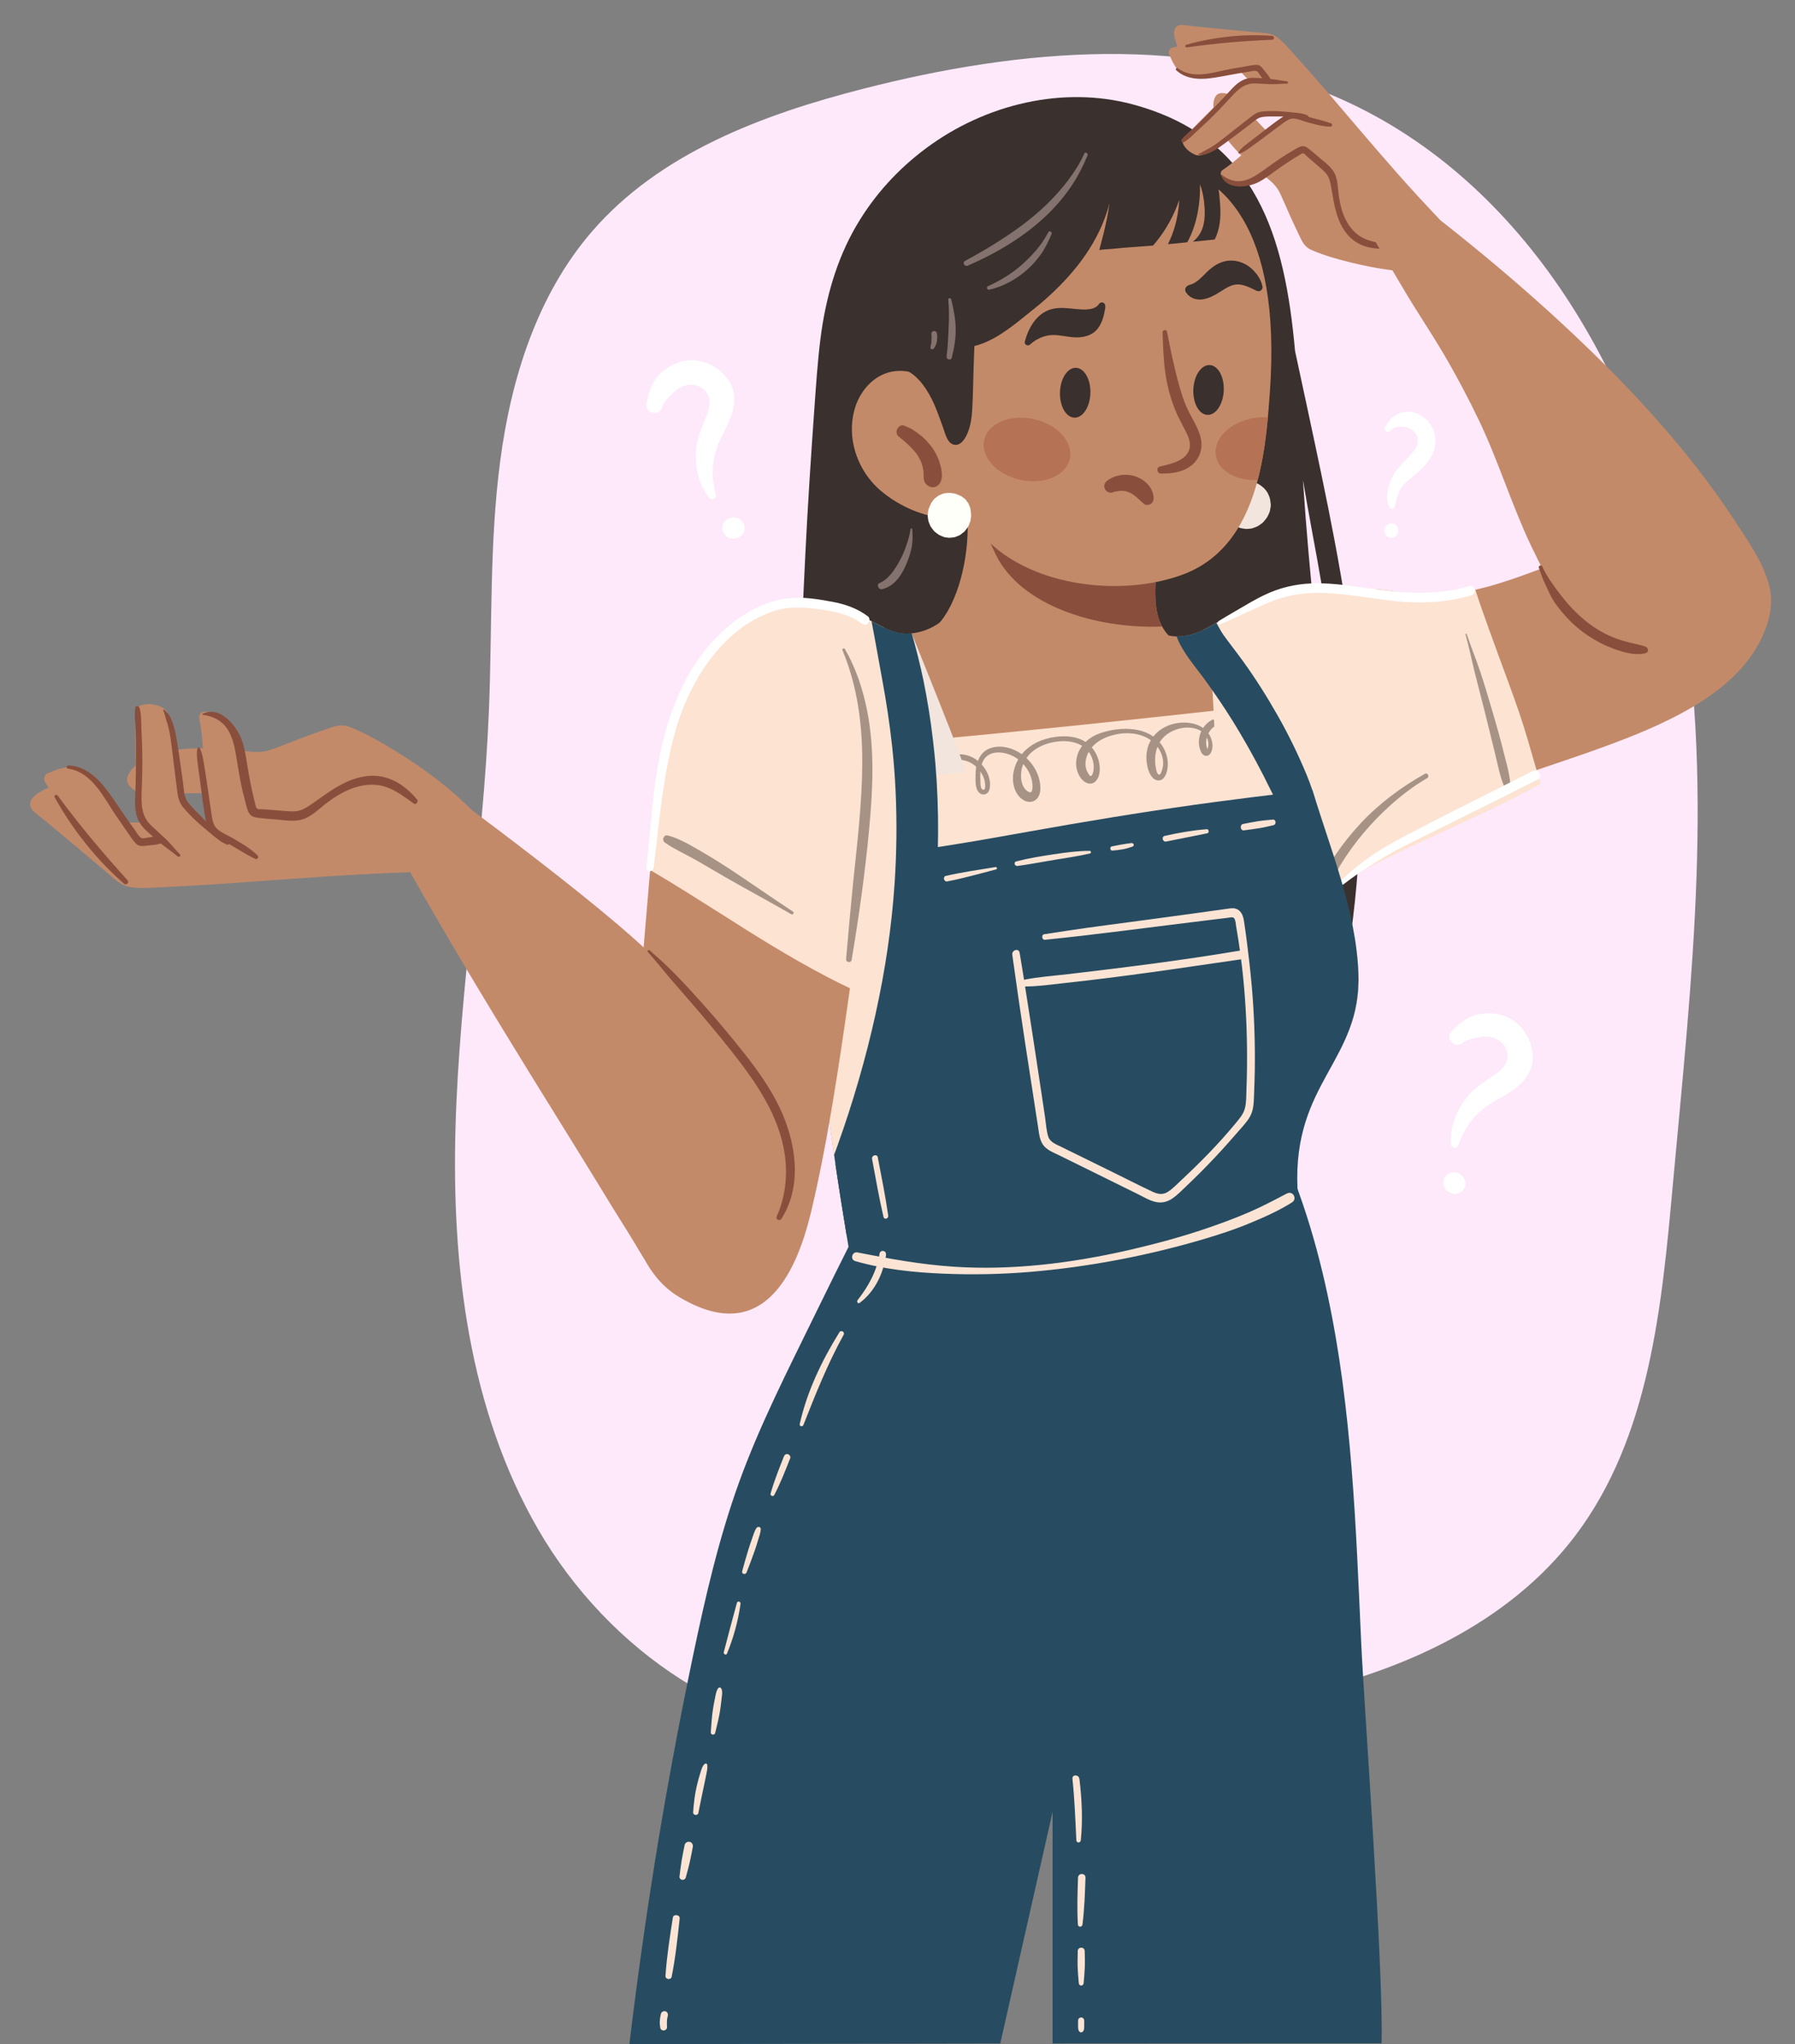 <?xml version="1.0" encoding="UTF-8"?>
<svg id="OBJECTS" xmlns="http://www.w3.org/2000/svg" viewBox="0 0 373.28 424.84">
  <rect x="0" y="0" width="373.28" height="424.84" fill="#808080" stroke="none"/>
  <defs>
    <style>
      .cls-1 {
        fill: #f2e5dd;
      }

      .cls-2 {
        fill: #fffffa;
      }

      .cls-3 {
        fill: #fff;
      }

      .cls-4 {
        fill: #fde9f9;
      }

      .cls-5 {
        fill: #fce3d2;
      }

      .cls-6 {
        fill: #b57255;
      }

      .cls-7 {
        fill: #c38a69;
      }

      .cls-8 {
        fill: #fce4d4;
      }

      .cls-9 {
        fill: #a69386;
      }

      .cls-10 {
        fill: #894f3c;
      }

      .cls-11 {
        fill: #3a302d;
      }

      .cls-12 {
        fill: #84726e;
      }

      .cls-13 {
        fill: #274c61;
      }
    </style>
  </defs>
  <path class="cls-4" d="M182.42,360.53c-28.85,1.44-56.01-17.64-70.48-42.64-14.48-25-18.05-54.92-17.21-83.8,.84-28.88,5.76-57.51,6.94-86.37,.71-17.31,.08-34.73,2.35-51.91,2.26-17.18,7.69-34.47,19-47.6,14.11-16.39,35.53-24.4,56.48-29.76,32.74-8.38,68.57-11.61,99.43,2.16,38.44,17.15,61.92,57.98,69.88,99.31,7.96,41.33,2.94,83.89-.89,125.81-2.34,25.65-4.79,52.9-20.34,73.43-13.75,18.15-35.9,28.19-58.16,33-22.26,4.81-45.21,5.1-67.82,7.78"/>
  <path class="cls-11" d="M281.71,139.52c-2-18.14-5.87-36.12-9.68-53.94-.9-4.22-1.81-8.43-2.72-12.65-2.12-23.65-7.95-44.31-33.77-51.24-14.36-3.86-30.51-.14-42.97,9.13-5.75,4.28-10.73,9.64-14.54,16.18-4.1,7.04-6.36,15.09-7.41,23.41-.6,4.77-.91,9.58-1.26,14.38-.36,4.98-.69,9.96-1.01,14.94-.64,10.03-1.12,20.07-1.55,30.11-.42,9.99-.67,19.98-.79,29.97-.11,9.6-.29,19.22-1.43,28.74-.35,2.92-.8,5.82-1.35,8.7,9.86-.25,19.72-.35,29.58-.42,20.18-.14,40.35-.23,60.53-.29,8.68-.03,17.36-.05,26.04-.08,0-.13-.02-.27-.02-.4,0-.1-.01-.2-.02-.3,.77-.19,1.48-.74,1.59-1.54,2.45-18.14,2.79-36.51,.78-54.71Zm-10.73-39.46c0-.09-.01-.18-.02-.27,.56,3.22,1.12,6.44,1.71,9.65,1.64,8.83,3.26,17.68,4.35,26.6,1.09,8.94,1.63,17.94,1.66,26.94,.02,5.11-.14,10.22-.47,15.33-.5-6.4-1.07-12.79-1.7-19.17-1.92-19.68-4.23-39.32-5.54-59.07Z"/>
  <g>
    <path class="cls-7" d="M245.69,134.13c-1.3,10.55-10.86,19.38-22.12,19.38-9.63,0-20.48-6.45-28.46-23.77,4.09-4.48,6.33-13.52,6.12-21.35-.01-1.44,.02-.71-.07-3.82-.79-1.07-1.43-2.22-.2-4.53,.04-.4-.24-1.29,.49-2.25,.69-.95,2.7-1.34,3.91-.07,.07,.08,.13,.15,.2,.25,.15,.19,.29,.44,.4,.9,8.4,1.88,20.28,4.12,30.63,8.41,.19,.09,0,0,.47,.28h.01c.4,.31,.9,.56,1.58,1.3h.01c4.25,4.82-.56,14.79,3.02,21.36,.82,1.51,2.08,2.85,3.99,3.9t-.02,.02s.02-.01,.03-.01Z"/>
    <path class="cls-10" d="M241.7,130.21c-13.87,.55-29.61-4.4-34.7-15.11-.55-1.18-1.09-2.35-1.59-3.51,.12-2.34,.1-4.7,.02-7.02-1.15-1.2-1.1-3.17-.19-4.55,0-.19-.02-.4-.02-.59-.03-.6,.11-1.08,.35-1.47,.15,.19,.29,.44,.4,.9,8.4,1.88,20.28,4.12,30.63,8.41,.19,.09,0,0,.47,.28h.01c.4,.31,.9,.56,1.58,1.3h.01c4.25,4.82-.56,14.79,3.02,21.36Z"/>
    <path class="cls-1" d="M264.24,104.72c-.08-.99-.15-1.24-.56-2.15-.18-.39-.49-.73-.75-1.04-.04-.04-.07-.08-.11-.11-.29-.25-.59-.5-.91-.7-.69-.42-1.54-.63-2.34-.63-.83,0-1.64,.22-2.37,.62-.36,.2-.7,.47-.99,.76-.01,.02-.03,.03-.04,.05,0,0,0,0,0,0-.59,.34-1.05,.81-1.39,1.4-.38,.59-.55,1.53-.54,2.21,0,.75,.21,1.39,.56,2.04,.04,.08,.09,.16,.15,.23,.25,.34,.54,.82,.9,1.12,.31,.26,.63,.55,.99,.76,.35,.2,.73,.34,1.12,.46,.07,.02,.15,.04,.23,.05,.17,.03,.79,.15,1.15,.13,.43-.02,.89-.05,1.3-.2,.32-.12,.85-.28,1.18-.53,.29-.21,.78-.52,1.05-.87,.23-.29,.59-.69,.78-1.08,.19-.4,.4-.82,.48-1.27,.06-.32,.17-.86,.13-1.26Z"/>
    <path class="cls-7" d="M264.08,81.43c-.07,1.07-.16,2.2-.25,3.35-.05,.64-.1,1.29-.17,1.97-.32,3.49-.79,7.23-1.61,10.91-.16,.7-.32,1.41-.51,2.1-2.25,8.56-6.65,16.46-15.85,19.75-15.18,5.45-37.91,1.2-44.66-13.32-2.81-6.04-4.98-11.9-6.56-17.56-.59-2.18-1.11-4.3-1.54-6.41-7.92-39.19,23.43-51.21,47.76-48.37,13.65,1.59,25.8,13.47,23.39,47.58Z"/>
    <path class="cls-6" d="M222.49,95.29c-.72,3.5-5.3,5.49-10.22,4.45-4.93-1.04-8.33-4.71-7.62-8.21,.72-3.5,5.3-5.49,10.22-4.45,4.93,1.04,8.33,4.71,7.62,8.21Z"/>
    <path class="cls-6" d="M263.67,86.75c-.32,3.49-.79,7.23-1.61,10.91-.16,.7-.32,1.41-.51,2.1-4.46,.24-8.24-1.92-8.71-5.15-.52-3.53,3.09-7,8.07-7.75,.96-.15,1.88-.18,2.77-.12Z"/>
    <path class="cls-11" d="M220.44,81.26c-.18,2.86,1.09,5.33,2.83,5.53,1.74,.2,3.3-1.96,3.47-4.81,.18-2.86-1.09-5.33-2.83-5.53-1.74-.2-3.3,1.96-3.47,4.81Z"/>
    <path class="cls-11" d="M248.18,80.64c-.22,2.85,1.01,5.35,2.75,5.57,1.74,.22,3.32-1.91,3.54-4.76,.22-2.85-1.01-5.35-2.75-5.57-1.74-.22-3.32,1.91-3.54,4.76Z"/>
    <path class="cls-10" d="M249.56,90.47c-.71-2.3-2.2-4.28-3.08-6.51-.89-2.26-1.5-4.61-2.07-6.96-.65-2.66-1.2-5.37-1.72-8.06-.11-.54-.95-.4-.93,.14,.1,2.86,.18,5.67,.59,8.51,.4,2.84,1.17,5.59,2.3,8.22,.54,1.26,1.22,2.44,1.84,3.66,.59,1.16,1.23,2.53,.85,3.86-.7,2.5-4.02,3.11-6.14,3.63-.83,.2-.6,1.46,.22,1.46,2.35,0,4.64-.25,6.5-1.82,1.81-1.54,2.34-3.86,1.64-6.11Z"/>
    <path class="cls-7" d="M195.75,80.63c-2.61-2.09-5.95-3.81-9.37-3.52-4.3,.37-7.34,3.83-8.51,7.45-1.68,5.19-.37,11.17,3.46,15.62,4.23,4.91,14.11,9.56,20.8,6.45,6.7-3.12,3.28-10.82,1.24-15.88-1.54-3.82-4.16-7.36-7.61-10.12Z"/>
    <path class="cls-11" d="M262.52,59.48c-.28-1.49-1.34-2.91-2.48-3.85-1.24-1.01-2.76-1.55-4.36-1.47-1.54,.08-2.87,.79-4.03,1.77-1.04,.87-1.91,2.01-3.06,2.74-.31,.2-.63,.36-.98,.46-.39,.12-.8,.24-1.02,.63-.28,.51-.06,.98,.32,1.34,.04,.07,.08,.14,.15,.2,2.03,1.86,4.59,.65,6.58-.59,1.12-.7,2.31-1.57,3.67-1.6,1.38-.03,2.78,.74,4,1.32,.67,.32,1.37-.22,1.23-.95Z"/>
    <path class="cls-11" d="M230.7,42.32c-.01,.09-.02,.18-.03,.26-.27,2.01-.69,4-1.18,5.95-.25,.98-.5,1.96-.76,2.94-.04,.16-.09,.33-.13,.5,.98-.19,2.05-.17,3.02-.28,1.41-.16,2.81-.26,4.23-.36,1.31-.09,2.62-.19,3.93-.3,.24-.27,.47-.54,.68-.81,2.03-2.49,3.69-5.49,4.78-8.7-.04,.57-.08,1.14-.15,1.7-.23,1.91-.68,3.85-1.37,5.62-.24,.63-.53,1.27-.84,1.9,.42-.04,.85-.07,1.27-.11,.92-.09,1.84-.18,2.75-.28,1.04-1.87,1.75-4.01,2.16-6.15,.36-1.89,.54-3.9,.48-5.89,.57,1.5,.86,3.13,.95,4.72,.15,2.37-.04,4.79-1.75,6.58-.22,.22-.44,.43-.68,.62,1.47-.15,2.94-.3,4.41-.44,.05,0,.1-.01,.14-.02,1.06-2.1,1.29-4.51,1.14-6.95-.21-3.2-.57-6.74-2.37-9.49-.95-1.45-2.46-2.96-4.17-3.73-.12-.2-.21-.4-.34-.59,0,0-12.8-3.5-17.99-3.39-5.25,.11-10.38,1.56-14.76,4.89-2.26,1.72-4.33,3.73-6.4,5.71-2.18,2.08-4.33,4.19-6.47,6.31-2.05,2.04-4.18,4.02-6.12,6.19-1.93,2.17-3.36,4.68-4.48,7.47-2.48,6.14-3.91,12.81-3.13,19.56,.04,.35,.28,.61,.56,.76,.07,.19,.2,.36,.43,.47,2.61,1.29,4.48,4.17,5.72,6.95,.71,1.6,1.29,3.28,1.89,4.94,.46,1.27,.87,3.29,2.32,3.56,1.46,.26,2.42-1.48,2.9-2.76,.52-1.4,.74-2.88,.83-4.39,.22-3.75,.22-7.52,.38-11.28,.03-.7,.05-1.39,.08-2.09,1.98-.49,3.89-1.44,5.66-2.59,1.55-1.01,3.04-2.15,4.49-3.33,1.5-1.22,3.03-2.39,4.48-3.67,5.48-4.83,10.48-10.78,12.92-18.22,.2-.6,.37-1.21,.52-1.82Z"/>
    <path class="cls-12" d="M217.99,48.28c-1.29,2.53-3.29,4.78-5.39,6.65-2.16,1.92-4.55,3.37-7.16,4.55-.42,.19-.12,.83,.29,.73,2.88-.65,5.65-2.19,7.86-4.15,1.1-.98,2.08-2.1,2.93-3.3,.89-1.27,1.54-2.67,2.15-4.09,.2-.45-.44-.85-.68-.39Z"/>
    <path class="cls-12" d="M225.48,31.93c-1.8,3.95-4.68,7.48-7.76,10.49-3.17,3.1-6.76,5.65-10.5,8.01-2.13,1.34-4.31,2.62-6.53,3.78-.66,.35-.09,1.29,.56,1,8.19-3.56,16.09-8.65,21.29-16.15,1.47-2.11,2.61-4.37,3.62-6.74,.2-.46-.47-.86-.69-.39Z"/>
    <path class="cls-12" d="M197.81,62.19c-.08-.34-.66-.28-.62,.08,.21,1.95,.17,3.89,.08,5.84-.09,1.97-.15,3.97-.42,5.92-.1,.7,.9,1.01,1.08,.29,.51-2.01,.85-4,.81-6.09-.04-2.03-.45-4.07-.94-6.04Z"/>
    <path class="cls-12" d="M194.82,69.23c-.05-.31-.43-.51-.71-.42-.33,.1-.47,.4-.42,.72,0,.02,.03,.23,.02,.1,0,.05,.01,.1,.01,.15,0,.12,.01,.23,.01,.35,0,.23-.02,.46-.03,.7,0,.05,0,.1-.01,.15,0,.03,0,.04,0,.04,0,.02,0,.04,0,.06-.02,.12-.04,.23-.06,.35-.05,.23-.09,.45-.14,.68-.03,.17,.03,.35,.18,.44,.14,.08,.36,.07,.47-.06,.74-.91,.87-2.12,.69-3.25Z"/>
    <path class="cls-12" d="M189.72,110.02c-.02-.26-.37-.26-.4,0-.12,1.2-.53,2.42-.92,3.55-.38,1.13-.88,2.22-1.47,3.26-.95,1.67-2.18,3.57-4.01,4.34-.74,.31-.21,1.43,.51,1.27,2.41-.55,3.85-2.57,4.83-4.72,.54-1.2,1-2.44,1.28-3.73,.29-1.33,.26-2.61,.17-3.96Z"/>
    <path class="cls-10" d="M195.46,96.31c-.36-1.2-.92-2.34-1.66-3.35-.71-.96-1.5-1.83-2.44-2.56-.52-.4-1.05-.78-1.6-1.13-.54-.33-1.12-.56-1.71-.8-1.18-.46-2.19,1.37-1.24,2.18,.81,.68,1.4,1.12,2.19,1.89,.35,.34,.7,.69,1.02,1.05,.17,.19,.33,.39,.49,.59,.01,.02,.03,.04,.05,.07,.08,.11,.15,.22,.23,.34,.27,.42,.52,.87,.72,1.33,0,.02,.05,.11,.07,.17,.03,.08,.09,.24,.09,.26,.08,.24,.15,.48,.21,.73,.06,.24,.1,.49,.15,.73,0,.01,0,.02,0,.03,.01,.14,.02,.28,.03,.42,.03,.71-.09,1.52,.35,2.13,.67,.93,1.85,1.24,2.75,.38,1.12-1.07,.69-3.13,.29-4.46Z"/>
    <path class="cls-10" d="M236.28,99.06c-1.01-.37-2.12-.47-3.19-.32-1.08,.15-2.06,.56-2.93,1.23-.53,.41-.67,1.16-.34,1.74,.33,.59,1.02,.82,1.65,.59,.1-.03,.2-.06,.29-.1,.01,0,.01,0,.02-.01,.01,0,.02,0,.04,0,.18-.04,.35-.07,.53-.09,.18-.03,.36-.06,.54-.08,.1-.01,.2-.01,.3-.02,.19,.01,.38,.02,.57,.04,.15,.02,.42,.02,.54,.1-.06-.02-.13-.03-.19-.05,.06,.02,.12,.03,.17,.05,.08,.03,.15,.05,.23,.08,.18,.06,.35,.13,.52,.21,.07,.03,.13,.06,.2,.09,.02,0,.02,0,.03,.01,.1,.06,.2,.13,.3,.2,.28,.2,.56,.4,.82,.63,.49,.43,.98,.86,1.46,1.31,.36,.35,1.02,.32,1.42,.09,.48-.27,.67-.76,.65-1.29-.09-2.09-1.77-3.73-3.62-4.4Z"/>
  </g>
  <path class="cls-7" d="M282.5,202.28c-.26-7.23-2.43-14.26-4.47-21.19-2.4-8.14-4.84-16.29-7.41-24.4-.71-2.27-1.44-4.52-2.15-6.79,0-.13,.01-.27,.01-.4,.07-1.18,.23-2.39,.31-3.6,.05-.74,.07-1.49,0-2.22-.37-4.03-4.06-5.49-7.81-6.6-8.06-2.39-16.67-2.77-25.1-2.88-8.37-.11-16.8-.27-25.14,.63-8.42,.9-16.42,2.97-23.82,6.84-3.67,1.91-7.2,4.09-10.66,6.3-1.6,1.03-3.09,2.11-4.21,3.58-.97,1.27-1.44,2.73-1.7,4.23-.05,.3-.1,.59-.14,.88-1.14,8.18-1.38,16.53-1.44,24.77-.05,8.27,.26,16.53,.87,24.78,1.21,16.72,3.59,33.36,6.33,49.93,.69,4.16,1.4,8.3,2.11,12.43,.36,2.03,.71,4.07,1.07,6.09,.35,1.99,.51,4.12,1.1,6.07,.58,1.91,2.12,2.82,4.21,2.97,2.22,.17,4.47,.18,6.7,.22,4.42,.09,8.85,.07,13.27-.07,17.6-.51,35.17-2.71,52.27-6.55,2.2-.5,4.38-1.02,6.56-1.57,1.88-.48,4.03-.82,5.74-1.71,3.87-2.03,3.02-6.86,2.63-10.27-.86-7.8-3.33-15.42-3.69-23.29-.16-3.45,.09-6.96,1.17-10.29,.51-1.59,1.22-3.19,2.24-4.58,1.13-1.54,2.56-2.86,3.89-4.24,2.62-2.71,4.72-5.57,5.93-9.03,1.11-3.23,1.46-6.69,1.34-10.06Z"/>
  <g>
    <path class="cls-7" d="M366.08,118.17c-2.73-3.29-7.66-4.59-11.65-5.36-9.12-1.8-18.55-.08-27.24,2.93-6.77,2.35-13.42,5.26-20.4,6.83-1.98,.45-3.99,.8-6.04,.98-2.4,.22-4.77,.27-7.18-.03-2.35-.29-4.66-.94-7.04-1.01-4.53-.11-8.93-.65-13.46-.09-2.15,.27-4.33,.46-6.46,.88-2.27,.44-4.42,1.23-6.54,2.14-.43,.19-.85,.39-1.27,.6-.24,.12-.47,.24-.7,.38-.39,.21-.79,.43-1.18,.66-1.03,.6-2.03,1.23-3.05,1.85-.31,.19-.61,.36-.92,.54-.88,.53-1.79,1.03-2.72,1.45-.68,.31-1.37,.59-2.08,.81-.2,.07-.39,.12-.59,.17-.51,.13-1.04,.24-1.56,.3-.44,.06-.87,.08-1.32,.07-.88-.01-1.76-.17-2.59-.53-1.81-.78-3.31,1.67-1.55,2.76,.09,.06,.19,.1,.27,.15-.22,.41-.33,.9-.23,1.46,1.89,10.57,4.53,20.98,7.93,31.13,2.75,8.33,6.01,16.5,9.73,24.46,.14,.33,.29,.65,.45,.98,.78,1.64,2.87,1.23,3.74,0,1.21-1.71,2.57-3.28,4.04-4.75,1.04-1.03,2.14-2.01,3.28-2.94,2.45-2.02,5.09-3.81,7.79-5.48,1.49-.93,2.98-1.81,4.48-2.67,7.96-4.6,16.18-8.83,24.73-12.2,4.07-1.61,8.39-3.11,12.76-4.59,20.35-6.91,42.09-13.56,47.81-29.84,1.4-3.97,1.6-8.59-1.27-12.03Z"/>
    <g>
      <path class="cls-7" d="M244.39,8.24c.13,.49,.29,.97,.48,1.44-.35,.07-.71,.13-1.06,.23-.49,.11-.9,.76-.71,1.26,.43,1.07,.89,2.12,1.56,2.98h0c.52,.66,1.16,1.21,2.04,1.54,1.61,.64,3.42,.22,5.07-.05,2.01-.32,4.03-.63,6.07-.86,.12,.11,.23,.23,.36,.35h0c.38,.4,.77,.78,1.13,1.17h.01c.12,.12,.24,.26,.33,.39-.2,.01-.41,.02-.62,.06-1.12,.17-1.85,.8-2.64,1.57-.39,.39-.78,.78-1.17,1.18-.01,0-.03-.01-.04,0-.9-.26-1.93-.3-2.44,.56-.4,.65-.47,1.51-.43,2.33-.44,.44-.89,.89-1.33,1.33-1.07,1.06-2.23,2.22-3.16,3.23l-.02,.03c-1.13,1.2-1.94,2.17-1.91,2.47,0,.04,0,.07,.02,.12,0,.01,0,0,0,0,.12,.54,.74,1.77,2.61,2.59,.45,.18,.92,.19,1.36,.05,.02,0,.04,0,.06,0,.62-.19,1.21-.57,1.75-.94,1.15-.77,2.3-1.56,3.45-2.34,.09,.12,.18,.23,.27,.35h0c.21,.27,.42,.53,.64,.79,.46,.55,.94,1.07,1.44,1.59,.08,.08,.17,.17,.25,.26h0c.13,.14,.23,.25,.36,.38-1.24,1.06-2.5,2.12-3.85,3.01-.47,.3-.56,.94-.18,1.34,.19,.19,.37,.35,.58,.49h.01c2.44,1.88,5.72,.9,8.2-.61,.06,.04,.1,.08,.16,.12,.09,.07,.17,.13,.25,.2,1.2,.95,2.23,1.9,2.9,3.31,.68,1.45,1.31,2.93,1.96,4.41,.65,1.44,1.32,2.88,2.01,4.32,.64,1.35,1.15,2.46,2.6,3.08,2.59,1.12,5.37,1.9,8.11,2.57,5.43,1.35,11.14,2.2,16.75,2.07,.12,0,.22-.02,.3-.05,.34-.1,.55-.38,.64-.69,.4-.19,.65-.64,.71-1.11,.26-1.97,.51-3.93,.77-5.91,.09-.81,.17-1.57-.14-2.34-.34-.85-1.06-1.47-1.68-2.13-1.14-1.21-2.26-2.41-3.38-3.62-1.54-1.68-3.07-3.38-4.58-5.1-4.68-5.3-9.22-10.7-13.83-16.07-2.34-2.71-4.69-5.41-7.11-8.07-1.13-1.25-2.28-2.7-3.64-3.71-1.28-.98-2.88-.95-4.43-1.1-3.47-.33-6.95-.64-10.42-.99-.95-.11-1.89-.2-2.83-.29-.77-.08-1.55-.25-2.3-.24-1.77,.03-1.67,1.77-1.34,3.04Zm16.55,16.41l2.19-1.12s5.3,.49,5.61,.49c.29,0-5.19,3.06-5.29,3.16-.02,.02-.14-.07-.3-.23-.51-.47-1.49-1.53-1.96-2.04-.15-.15-.25-.26-.25-.26Z"/>
      <path class="cls-10" d="M288.37,51.64c-3.17,.25-6.26-.5-8.33-3.1-2.12-2.66-2.58-5.97-3.14-9.23-.12-.72-.25-1.46-.5-2.14-.31-.88-.9-1.46-1.59-2.06-.68-.6-1.37-1.19-2.06-1.79-.34-.3-.69-.59-1.03-.89-.15-.13-.38-.45-.56-.51-.32-.12-.38-.03-.69,.15-1.51,.89-2.99,1.86-4.43,2.86-1.41,.98-2.75,2.09-4.27,2.89-2.29,1.2-6.78,1.72-7.85-1.43-.03-.09,.08-.13,.14-.08,1.13,.93,2.57,1.49,4.04,1.32,1.55-.18,2.99-1.08,4.25-1.96,1.38-.96,2.71-1.98,4.11-2.9,.69-.46,1.4-.88,2.12-1.3,.64-.37,1.39-.93,2.13-1.07,.63-.11,1.09,.22,1.57,.6,.75,.59,1.47,1.24,2.2,1.86,1.19,1.02,2.59,1.97,3.2,3.48,.57,1.42,.53,3.03,.76,4.53,.25,1.65,.66,3.33,1.42,4.81,.82,1.61,2.03,3.01,3.66,3.81,1.53,.74,3.31,.98,4.96,1.28,.52,.09,.36,.85-.12,.89Z"/>
      <path class="cls-10" d="M276.72,26.33c-1.71-.03-3.38-.51-5.01-.97-.85-.24-1.73-.64-2.62-.71-.82-.06-1.48,.37-2.13,.84-1.52,1.1-3,2.26-4.51,3.37-.77,.56-1.54,1.14-2.32,1.69-.74,.52-1.51,1.13-2.39,1.36-.15,.04-.29-.13-.2-.27,.49-.8,1.3-1.37,2.02-1.94,.81-.64,1.64-1.25,2.45-1.88,1.57-1.2,3.13-2.46,4.77-3.55,.03-.02,.06-.04,.09-.06-.39,0-.78,0-1.18,0-1.08,.01-2.24-.07-3.31,.13-.99,.19-1.86,1.09-2.65,1.68-1.76,1.33-3.52,2.68-5.31,3.98-.8,.58-1.63,1.15-2.51,1.59-.41,.21-.84,.38-1.28,.51-.46,.13-.86,.05-1.33,.09-.12,.01-.13-.17-.03-.21,.43-.15,.88-.48,1.29-.68,.46-.22,.91-.47,1.34-.73,.93-.56,1.78-1.23,2.63-1.9,1.84-1.46,3.7-2.9,5.55-4.35,.8-.63,1.49-1.07,2.52-1.16,1.06-.1,2.15-.1,3.21-.05,1.07,.06,2.15,.17,3.21,.28,.99,.1,2.02,.17,2.93,.61,.13,.06,.15,.18,.12,.28,1.57,.46,3.18,.79,4.72,1.35,.34,.13,.32,.69-.09,.68Z"/>
      <path class="cls-10" d="M267.62,17.38c-1.13-.02-2.23,.16-3.36,.11-.08,0-.15,0-.23-.01-.09,.03-.18,.02-.28-.01-.92-.05-1.84-.1-2.76-.13-2.18-.06-3.54,1.26-4.94,2.78-1.56,1.7-3.14,3.39-4.81,4.98-.8,.76-1.61,1.5-2.43,2.25-.81,.75-1.63,1.67-2.61,2.19-.29,.15-.71-.18-.49-.49,.68-.95,1.69-1.68,2.54-2.47,.88-.82,1.73-1.67,2.57-2.53,1.7-1.73,3.4-3.44,5.02-5.24,1.29-1.43,2.62-2.61,4.64-2.63,.67,0,1.34,.03,2.02,.09-.18-.26-.35-.51-.52-.74-.28-.38-.42-.77-.9-.81-.48-.05-1.09,.15-1.57,.22-1.91,.28-3.8,.64-5.7,.99-3.13,.57-6.66,1.01-9.22-1.34-.22-.2,.08-.62,.33-.43,3.15,2.41,7.36,.87,10.83,.21,.95-.18,1.91-.35,2.87-.5,.86-.14,1.77-.36,2.64-.39,.8-.03,1.19,.57,1.64,1.15,.4,.52,.98,1.13,1.29,1.78,1.15,.11,2.27,.36,3.42,.48,.31,.03,.33,.51,0,.51Z"/>
      <path class="cls-10" d="M264.54,8.27c-5.93,.24-11.81,.72-17.69,1.58-.35,.05-.52-.45-.15-.55,5.76-1.62,11.87-2.29,17.84-1.84,.51,.04,.53,.79,0,.81Z"/>
    </g>
    <path class="cls-7" d="M367.55,120.51c-1.44-4.49-4.42-8.64-6.97-12.55-2.52-3.86-5.24-7.59-8.08-11.21-5.71-7.29-11.95-14.16-18.5-20.69-13.08-13.04-27.32-25.02-42.04-36.1-1.82-1.37-3.67-2.7-5.5-4.05-1.73-1.27-3.85,1.16-2.18,2.59,.55,.47,1.11,.94,1.67,1.41-2.11,1.96-2.01,5.24-.97,8.04,.74,1.99,1.96,3.8,3.03,5.62,1.34,2.26,2.69,4.53,4.03,6.79,2.63,4.45,5.54,8.72,8.16,13.18,2.65,4.49,5.09,9.1,7.35,13.81,4.08,8.52,6.81,17.61,10.88,26.15,3.93,8.25,8.71,16.5,14.77,23.35,2.87,3.24,6.13,6.04,10.49,6.85,3.94,.73,8.09-.22,11.65-1.97,7.74-3.81,15.17-11.95,12.2-21.22Z"/>
    <path class="cls-10" d="M342.23,134.41c-1.11-.44-2.38-.61-3.54-.92-1.1-.29-2.19-.6-3.24-1.04-2.22-.91-4.31-2.2-6.14-3.76-1.76-1.5-3.35-3.2-4.76-5.04-1.41-1.85-2.89-3.8-3.83-5.95-.18-.4-.87-.12-.71,.29,.34,.88,.61,1.79,.98,2.66,.39,.9,.83,1.78,1.24,2.67,.8,1.73,2.13,3.39,3.39,4.79,2.72,3.02,6.19,5.33,9.98,6.73,1.99,.73,4.51,1.46,6.62,.9,.72-.19,.6-1.1,0-1.34Z"/>
  </g>
  <g>
    <path class="cls-5" d="M282.5,202.28c-.26-7.23-2.43-14.26-4.47-21.19-1.66-5.64-3.34-11.28-5.08-16.91-.76-2.5-1.54-5-2.33-7.49-.71-2.27-1.44-4.52-2.15-6.79,0-.13,.01-.27,.01-.4,.07-1.18,.23-2.39,.31-3.6-3.14,.35-6.27,.7-9.41,1.04-2.91,.33-5.8,.64-8.71,.96-18.88,2.07-37.78,4.04-56.69,5.79-2.85,.27-5.69,.53-8.54,.77-1.77,.17-3.53,.32-5.3,.48-3.27,.29-6.52,.56-9.79,.84-.05,.3-.1,.59-.14,.88-1.14,8.18-1.38,16.53-1.44,24.77-.05,8.27,.26,16.53,.87,24.78,.82,11.29,2.17,22.57,3.81,33.8,.1,.66,.2,1.34,.29,2,.69,4.72,1.44,9.43,2.22,14.13,.03,.2,.07,.39,.1,.59,.66,3.96,1.33,7.91,2.01,11.85,.36,2.03,.71,4.07,1.07,6.09,.35,1.99,.51,4.12,1.1,6.07,.58,1.91,2.12,2.82,4.21,2.97,2.22,.17,4.47,.18,6.7,.22,4.42,.09,8.85,.07,13.27-.07,17.6-.51,35.17-2.71,52.27-6.55,2.2-.5,4.38-1.02,6.56-1.57,1.88-.48,4.03-.82,5.74-1.71,2.43-1.27,2.99-3.65,2.98-6.07,0-1.46-.21-2.93-.35-4.2-.86-7.8-3.33-15.42-3.69-23.29-.16-3.45,.09-6.96,1.17-10.29,.46-1.44,1.08-2.87,1.94-4.16,.1-.14,.2-.29,.29-.42,1.13-1.54,2.56-2.86,3.89-4.24,2.62-2.71,4.72-5.57,5.93-9.03,1.11-3.23,1.46-6.69,1.34-10.06Z"/>
    <path class="cls-9" d="M252.01,149.63c-.75,.39-1.36,.98-1.82,1.67-1.47-1.05-3.49-1.29-5.26-1.04-2.01,.28-3.87,1.26-5.09,2.81-3.07-2.16-7.74-1.88-11.22-.63-1.09,.39-2.07,.99-2.87,1.76-1.79-1.18-4.09-1.34-6.24-1.06-2.66,.35-5.27,1.46-7.01,3.58,0,0-.01,.02-.02,.02-1.78-1.26-4.05-1.92-6.18-1.36-1.55,.4-2.45,1.47-2.94,2.77-.18-.14-.35-.29-.54-.41-1.02-.66-2.2-1.01-3.41-.98-.75,.02-.75,1.19,0,1.17,1.37-.03,2.63,.52,3.61,1.43-.11,.59-.15,1.19-.15,1.8,0,1.04-.1,2.64,.65,3.47,.8,.88,2.03,.48,2.26-.65,.39-1.84-.39-3.74-1.64-5.11,.19-.61,.49-1.17,.96-1.61,1.47-1.36,3.97-.95,5.59-.11,.37,.19,.72,.42,1.06,.67-1.09,1.89-1.47,4.23-.68,6.29,.47,1.22,1.54,2.42,2.91,2.53,1.48,.11,2.33-1.2,2.37-2.55,.08-2.49-1.11-4.88-2.89-6.55,.73-1.04,1.74-1.85,2.93-2.43,2.49-1.21,6.21-1.62,8.65-.1-.7,.93-1.16,2.03-1.25,3.31-.08,1.27,.31,2.57,1.11,3.56,.8,1,2.19,1.43,3.1,.31,.78-.95,.79-2.38,.6-3.54-.19-1.17-.71-2.25-1.44-3.18-.04-.05-.09-.09-.13-.13,1.16-1.4,2.89-2.19,4.62-2.62,2.04-.51,4.26-.49,6.23,.31,.52,.21,1,.49,1.45,.81-.25,.43-.46,.88-.61,1.37-.41,1.37-.4,2.83-.08,4.22,.25,1.07,.89,2.63,2.15,2.76,1.27,.13,1.8-1.35,1.98-2.37,.2-1.16,.04-2.38-.38-3.47-.31-.8-.73-1.48-1.22-2.07,.02-.04,.04-.08,.06-.12,1.01-1.64,2.97-2.66,4.83-2.9,1.25-.16,2.7,.01,3.76,.7-.55,1.18-.69,2.56-.24,3.83,.17,.49,.38,1,.88,1.21,.57,.24,1.11-.08,1.37-.61,.54-1.11,.33-2.4-.21-3.46-.09-.19-.22-.34-.33-.51,.32-.64,.81-1.19,1.41-1.55,.79-.48,.11-1.66-.7-1.25Zm-48.03,10.87c.51,.77,.85,1.67,.89,2.6,0,.21,.04,.51-.03,.71-.13,.37-.44,.45-.68,.13-.31-.41-.26-1.12-.28-1.6-.03-.62-.05-1.3,0-1.98,.03,.05,.07,.09,.11,.14Zm10.27,.59c.32,.82,.52,1.75,.46,2.63-.02,.25-.07,.76-.31,.9-.26,.15-.67-.12-.86-.27-1.36-1.1-1.41-3.41-.97-4.94,.06-.22,.14-.43,.22-.63,.62,.67,1.13,1.46,1.46,2.32Zm13.12-.84c-.05,.23-.21,.97-.52,1.04-.22,.05-.53-.53-.66-.76-.76-1.3-.5-2.99,.21-4.28,.29,.38,.53,.82,.71,1.32,.31,.85,.44,1.79,.26,2.68Zm14.3-3.12c.26,.89,.3,1.81,.04,2.7-.08,.28-.27,1.01-.56,1.14-.43,.2-.64-.71-.71-1-.36-1.61-.33-3.26,.27-4.76,.42,.57,.75,1.21,.96,1.92Zm9.49-1.66s-.05,.12-.08,.23c-.04-.2-.15-.42-.19-.62-.12-.58-.08-1.22,.08-1.81,.1,.21,.19,.44,.25,.69,.11,.48,.12,1.04-.06,1.52Z"/>
    <path class="cls-7" d="M182.74,158.57c.29-3.03-.36-6.11,.35-9.11,.02-.07,.05-.17,.09-.25,.05-.34,.09-.89,.05-.7,.1-.42,.26-.85,.48-1.22,.35-.57,.87-1.1,1.38-1.53,1.19-1,2.49-1.78,3.88-2.45,1.53-.73,3.12-1.37,4.7-1.98,.69-.27,1.4-.51,2.1-.77,.3-.11,.6-.23,.89-.34,.08-.03,.17-.07,.25-.1,1.57-.72,3.08-1.57,4.61-2.37,.01-.14,.04-.28,.05-.43,.2-2.39,.16-4.81-.1-7.19-.08-.63-.35-1.08-.73-1.39,.39-.67,.74-1.37,1.02-2.12,.72-1.96-2.06-3.02-2.95-1.17-1.66,3.44-5.45,5.78-9.22,6.18-.34,.04-.69,.07-1.03,.07-.64,.01-1.27-.07-1.87-.2-1.68-.36-3.19-1.2-4.79-2.02-.22-.11-.45-.23-.67-.34-2.05-1.07-4.11-2.22-6.26-3.05-5.18-1.99-10.4-1.54-15.45,.69-4.63,2.03-8.61,5.14-12.07,8.83-7.95,8.49-9.91,19.94-10.98,31.14-.45,4.7-.86,9.39-1.27,14.09-.68,7.82-1.32,15.65-1.97,23.47-.52,6.28-2.46,32.17-2.43,38.47,.02,5.19,.23,10.4,1.8,15.38,1.45,4.63,4.41,8.86,8.58,11.36,9.1,5.47,15.56,4.02,20.11-1.14,3.38-3.8,5.7-9.64,7.3-16.19,.02-.07,.04-.13,.05-.2,3.35-14,5.8-30.15,8.11-46.58,1.41-10.1,2.76-20.31,4.25-30.21,.29-1.96,.07-4.58,.9-6.54-.1-3.35,.51-6.74,.83-10.06Z"/>
    <path class="cls-1" d="M189.58,131.61s11.71,28.85,11.21,28.85-16.48,1.68-16.54,1.01,5.32-29.86,5.32-29.86Z"/>
    <path class="cls-5" d="M189.03,162.41c.25-1.25,.51-2.5,.76-3.76,.1-2.59,.11-5.18,0-7.77-.02-.59-.07-1.18-.13-1.77-.02-.16-.04-.32-.06-.49,0,0-.05-.42-.06-.48-.14-.94-.32-1.87-.53-2.8-.41-1.84-.96-3.65-1.59-5.42-.62-1.74-1.26-3.47-1.93-5.19-.56-1.43-1.17-2.84-1.64-4.3-.65-.31-1.3-.65-1.96-.99-2.27-1.16-4.54-2.48-6.93-3.39-5.18-1.99-10.4-1.54-15.45,.69-4.63,2.03-8.61,5.14-12.07,8.83-7.95,8.49-9.91,19.94-10.98,31.14-.45,4.7-.86,9.39-1.27,14.09,5,2.94,9.9,6.05,14.79,9.14,7.1,4.52,14.24,9.01,21.7,12.91,1.67,.88,3.36,1.72,5.07,2.53,.22,.11,.43,.21,.64,.31,.81,.38,1.63,.74,2.45,1.12,.02,.01,.05,.02,.08,.03,.13,.06,.27,.11,.42,.17,2.47-12.05,4.77-24.11,7.04-36.2,.52-2.81,1.08-5.6,1.65-8.4Z"/>
    <path class="cls-3" d="M180.53,128.13c-2.18-1.68-4.74-2.56-7.42-3.06-2.96-.56-6.12-1.07-9.13-.74-5.26,.56-10.18,3.55-13.97,7.12-7.78,7.33-11.59,17.85-13.3,28.17-1.13,6.85-1.52,13.81-2.3,20.71-.11,.98,1.41,.96,1.53,0,.72-5.89,1.27-11.79,2.21-17.66,.87-5.44,2.03-10.93,4.13-16.04,3.5-8.54,9.91-17,19.11-19.76,3.22-.96,6.51-.62,9.78-.12,2.76,.42,5.68,1.04,7.94,2.79,.43,.33,.99,.42,1.41,0,.34-.34,.43-1.08,0-1.41Z"/>
    <path class="cls-9" d="M180.31,147.62c-.89-4.45-2.33-8.81-4.61-12.73-.19-.32-.63-.05-.49,.28,3.13,7.5,4.15,15.53,4.1,23.62-.05,8.41-1.09,16.74-1.94,25.09-.52,5.16-.98,10.32-1.42,15.48-.06,.66,1.04,.81,1.15,.15,1.51-9.01,2.79-18.06,3.64-27.16,.77-8.21,1.19-16.59-.43-24.73Z"/>
    <path class="cls-5" d="M320.38,162.87c-.72,.5-1.57,.86-2.28,1.25-1.26,.66-2.51,1.32-3.77,1.96-2.75,1.38-5.53,2.71-8.31,4.01-9.16,4.29-18.47,8.32-27.3,13.27-1.82,1.03-3.64,2.09-5.42,3.2-.73,.45-2.03,.36-2.6-.36-.32-.41-.62-.81-.92-1.22-4.57-6.02-8.62-12.38-12.33-18.93-1.5-2.61-2.93-5.26-4.33-7.92-.17-1.54-.35-3.07-.45-4.62-.21-3.35-.31-6.71-.54-10.06-.29-4.19-1.88-12.53-1.88-12.53t-.01-.02c.93-.43,1.84-.92,2.72-1.44,1.33-.77,2.64-1.61,3.98-2.38,.39-.23,.79-.45,1.18-.66,.23-.13,.46-.25,.7-.38,.42-.21,.84-.41,1.27-.6,2.12-.92,4.27-1.7,6.54-2.14,2.13-.42,4.3-.62,6.46-.88,4.53-.56,8.93-.02,13.46,.09,2.37,.07,4.69,.72,7.04,1.01,2.4,.3,4.77,.25,7.18,.03,2.05-.19,4.06-.53,6.04-.98,.85,2.67,1.79,5.32,2.74,7.95,1.39,3.86,2.81,7.71,4.23,11.56,1.43,3.87,2.79,7.77,3.95,11.74,.61,2.08,1.2,4.16,1.81,6.23,.27,.94,.56,1.89,.84,2.83Z"/>
    <path class="cls-3" d="M305.53,121.8c-6.85,2.07-13.96,1.48-20.93,.47-3.51-.5-7.04-1.04-10.6-1.05-3.46,0-6.79,.59-9.98,1.95-1.78,.75-3.45,1.7-5.12,2.68-1.81,1.06-3.64,2.09-5.42,3.2-.43,.27-.06,.87,.38,.67,3.28-1.45,6.5-3.01,9.79-4.42,3.16-1.35,6.45-2.04,9.88-2.08,7.02-.09,13.89,1.86,20.91,1.97,3.91,.06,7.84-.35,11.59-1.49,1.22-.37,.71-2.28-.51-1.91Z"/>
    <path class="cls-9" d="M312.57,155.83c-.69-2.72-1.44-5.41-2.24-8.1-.8-2.68-1.59-5.38-2.47-8.03-.89-2.67-1.95-5.27-2.86-7.92-.05-.15-.28-.09-.24,.06,.75,2.7,1.31,5.44,1.98,8.16,.68,2.72,1.41,5.42,2.08,8.14,.67,2.72,1.33,5.44,2.01,8.16,.66,2.62,1.12,5.49,2.33,7.93,.24,.47,.96,.24,.96-.26,0-2.72-.9-5.51-1.56-8.13Z"/>
    <path class="cls-3" d="M318.77,160.23c-5.57,2.8-11.14,5.61-16.71,8.41-2.78,1.4-5.54,2.84-8.3,4.26-2.6,1.34-5.18,2.71-7.63,4.31-2.66,1.75-5.17,3.76-7.46,5.97-.44,.42,.2,.99,.65,.65,4.55-3.5,9.45-6.41,14.6-8.95,5.5-2.71,11-5.42,16.48-8.17,3.13-1.57,6.26-3.14,9.39-4.71,1.18-.59,.16-2.37-1.01-1.77Z"/>
    <path class="cls-9" d="M296.31,160.82c-4.92,2.76-9.44,6.11-13.32,10.25-3.86,4.13-7.12,8.88-9.48,14.04-1.33,2.91-2.44,5.92-2.87,9.1-.13,.93,1.05,1.25,1.4,.37,.99-2.54,1.88-5.13,2.97-7.64,1.1-2.51,2.37-4.96,3.81-7.29,2.89-4.67,6.44-8.83,10.52-12.47,2.31-2.06,4.79-3.92,7.46-5.48,.56-.33,.07-1.2-.5-.89Z"/>
  </g>
  <path class="cls-11" d="M229.85,63.61c.05-.68-.86-1.1-1.32-.42-.92,1.37-3.18,1.17-4.58,1.05-1.79-.16-3.63-.48-5.4,.04-2.98,.87-4.68,3.84-5.43,6.69-.17,.66,.62,1.05,1.09,.63,1.29-1.16,2.89-1.92,4.64-1.97,1.84-.05,3.63,.58,5.48,.48,1.53-.08,3.04-.61,4-1.88,.95-1.27,1.28-2.79,1.52-4.32,.02-.11,0-.21-.02-.3Z"/>
  <path class="cls-13" d="M189.67,216.38c-3.29,13.83-7.94,27.32-13.6,40.35-.03-.2-.07-.39-.1-.59-.88-5.37-1.74-10.75-2.51-16.13,.25-.67,.5-1.35,.74-2.03,3.18-8.89,5.83-17.97,7.87-27.2,2.03-9.23,3.34-17.96,3.97-27.23,.42-6.31,.5-12.65,.21-18.99-.14-3.11-.38-6.21-.71-9.31-.02-.25-.05-.52-.09-.78-.46-4.16-1.15-8.7-1.96-13.08-.76-4.09-1.46-8.19-2.25-12.28,.22,.11,.45,.23,.67,.34,1.6,.82,3.1,1.66,4.79,2.02,.6,.13,1.22,.21,1.87,.2,.34,0,.69-.02,1.03-.07,.93,3.29,1.78,6.62,2.47,9.98,.81,4.02,1.46,8.06,1.93,12.11,.12,.96,.22,1.92,.32,2.9,.08,.7,.14,1.4,.2,2.1,1.63,19.32-.37,38.88-4.83,57.69Z"/>
  <path class="cls-13" d="M269.84,247.09c.36,7.87,.92,8.87,1.78,16.67,.14,1.27,.35,2.74,.35,4.2,.01,2.42-.56,4.8-2.98,6.07-1.7,.9-3.86,1.24-5.74,1.71-2.17,.55-4.36,1.07-6.56,1.57-17.1,3.85-34.67,6.05-52.27,6.55-4.42,.13-8.85,.15-13.27,.07-2.23-.04-4.48-.06-6.7-.22-2.09-.15-3.63-1.06-4.21-2.97-.59-1.95-.75-4.08-1.1-6.07-.36-2.02-.71-4.06-1.07-6.09-.68-3.93-1.35-7.89-2.01-11.85-.03-.2-.07-.39-.1-.59-.78-4.71-1.53-9.42-2.22-14.13,1.28-2.39,2.5-4.8,3.61-7.29,2.39-5.43,4.48-11.34,6.17-17.34,1.67-5.95,2.87-12,3.77-18.12,.87-6.05,1.28-12.18,1.89-18.26-.01-.08-.03-.14-.04-.21-.25-1.75,.94-4.04,2.84-4.31,7.32-1.02,14.6-2.34,21.87-3.64,11.54-2.06,23.08-3.97,34.68-5.6,1.4-.2,2.79-.39,4.18-.57,1.57-.21,3.15-.41,4.72-.61,2.43-.32,4.86-.62,7.3-.91-.15-.31-.32-.6-.46-.91-1.99-4.09-4.15-8.11-6.47-12.01-1.78-3.01-3.68-5.92-5.68-8.77-.61-.87-1.23-1.75-1.87-2.61-1.14-1.55-2.7-3.4-4-5.48-.59-.95-1.2-2.02-1.56-3.11,.45,.01,.88-.01,1.32-.07,.52-.06,1.05-.17,1.56-.3,.2-.04,.39-.1,.59-.17,.71-.22,1.4-.5,2.08-.81t-.01-.02c.93-.43,1.84-.92,2.72-1.44t.01,.01c.47,.84,.92,1.7,1.47,2.51,.07,.09,.57,.76,.72,.97,.01,.02,.02,.03,.04,.06,.24,.33,.5,.66,.74,.99,.83,1.08,1.65,2.18,2.46,3.28,2.67,3.68,5.1,7.54,7.34,11.49,2.26,3.98,4.25,8.07,6,12.29,.43,1.03,.81,2.07,1.16,3.12h.04c3.74,12.42,9.09,25.12,9.55,38.09,.65,18.28-13.68,22.56-12.66,44.81Z"/>
  <path class="cls-13" d="M147.87,424.8c7.79-.02,15.57-.04,23.36-.05,12.26-.03,24.52-.05,36.78-.06l10.88-48.14v48.13c11.86-.01,23.72-.02,35.58-.02,10.94,0,21.88,0,32.83-.01,.46-15.09-3.64-70.16-4.25-83.65-1.09-23.97-1.91-48.16-6.93-71.7-2.74-12.86-6.75-25.48-12.87-37.13,.71-2.15-.51-5.11-3.22-4.9-19.16,1.49-38.18,4.66-57.16,7.69-2.4,.39-4.82,.78-7.23,1.17-1.56,.25-3.38,.41-4.93,1.02-1.53-.31-3.24,.33-4,1.78-5.91,11.5-11.74,23.03-17.41,34.65-5.54,11.35-11.32,22.62-15.62,34.52-4.23,11.71-7.02,23.88-9.57,36.05-2.62,12.51-4.98,25.08-7.09,37.69-2.37,14.28-4.41,28.63-6.14,43.01,5.66-.07,11.32-.03,16.98-.05Z"/>
  <path class="cls-2" d="M201.78,105.67s0-.04-.01-.06c0-.01,0-.03,0-.04-.13-.32-.26-.63-.38-.95l-.32-.42c-.18-.32-.43-.56-.74-.75-.19-.15-.29-.26-.47-.35-.04-.02-.08-.04-.12-.05-.34-.15-.68-.3-1.03-.42-.05-.02-.09-.03-.14-.04-.04-.01-.08-.02-.13-.03-.36-.06-.74-.11-1.1-.14-.02,0-.04,0-.06,0-.34,.04-.67,.09-1.01,.13-.01,0-.02,0-.04,0-.08,.02-.9,.36-.97,.4-.02,.01-.05,.03-.07,.04-.01,0-.03,.02-.04,.03-.15,.1-.3,.21-.43,.33-.31,.18-.56,.43-.74,.74-.11,.14-.21,.28-.32,.42-.04,.11-.09,.22-.13,.33,0,0,0,.01-.01,.02-.03,.05-.06,.1-.09,.16-.12,.26-.25,.58-.34,.86-.01,.03-.02,.06-.03,.09-.05,.18-.06,.4-.08,.58-.02,.19-.07,.41-.06,.61,0,.03,0,.06,0,.08,.03,.3,.07,.63,.12,.92,.01,.07,.03,.13,.05,.19,.05,.16,.13,.33,.19,.48,.06,.15,.12,.32,.19,.48,.03,.06,.05,.11,.09,.16,.1,.15,.23,.31,.33,.44,.1,.13,.21,.29,.33,.43,.04,.05,.08,.09,.13,.13,.28,.23,.57,.46,.87,.66,.06,.04,.11,.07,.17,.1,.14,.07,.37,.15,.46,.19,.09,.04,.31,.14,.46,.19,.04,.01,.08,.03,.13,.04,.02,0,.04,0,.05,0,.23,.04,.71,.11,.93,.12,.04,0,.08,0,.12,0,.16-.01,.46-.06,.49-.06,.02,0,.34-.03,.49-.07,.03,0,.06-.01,.09-.02,.15-.05,.44-.18,.47-.19,.13-.05,.33-.13,.48-.2,.03-.02,.06-.03,.09-.05,.01,0,.02-.02,.04-.03,.2-.14,.61-.46,.8-.62,.02-.02,.05-.04,.07-.06,.02-.02,.04-.04,.06-.07,.01-.02,.03-.03,.04-.05,.2-.26,.45-.57,.63-.84,.03-.05,.07-.1,.09-.16,.07-.16,.16-.39,.2-.5,.03-.09,.14-.34,.2-.5,.01-.04,.02-.09,.03-.13,.07-.46,.18-.98,.12-1.46-.04-.37-.08-.75-.14-1.12Z"/>
  <path class="cls-8" d="M260.27,204.56c-.26-2.96-.6-5.91-.98-8.86-.19-1.47-.38-2.95-.62-4.41-.18-1.09-.63-2.18-1.79-2.47-.6-.15-1.24-.01-1.84,.07-.76,.11-1.53,.21-2.29,.32-1.48,.21-2.97,.41-4.45,.62-2.97,.41-5.94,.81-8.91,1.21-5.94,.8-11.89,1.54-17.81,2.44-1.48,.22-2.96,.45-4.43,.68-.64,.1-.5,1.21,.15,1.15,11.33-1.15,22.62-2.71,33.93-4.07,1.4-.17,2.79-.34,4.19-.51,.4-.05,.99-.24,1.25,.14,.3,.42,.31,1.21,.4,1.7,.29,1.66,.55,3.33,.78,4.99-11.79,1.99-23.66,3.47-35.54,4.87-3.1,.36-6.29,.57-9.36,1.19-.07-.47-.14-.93-.22-1.4-.22-1.4-.45-2.81-.69-4.21-.17-1.03-1.66-.59-1.53,.41,1.65,12.01,3.54,24,5.39,35.98,.21,1.35,.31,2.79,1.27,3.84,.83,.91,2.1,1.37,3.17,1.9,2.67,1.31,5.34,2.63,8.02,3.95,2.71,1.34,5.42,2.67,8.13,4.01,1.22,.6,2.48,1.38,3.81,1.69,1.22,.28,2.4,.02,3.44-.68,1.07-.72,1.99-1.68,2.92-2.56,1.02-.97,2.02-1.95,3.02-2.94,1.98-1.99,3.91-4.04,5.78-6.14,.93-1.05,1.86-2.11,2.78-3.17,.86-.99,1.75-1.99,2.14-3.28,.4-1.31,.37-2.75,.43-4.1,.06-1.49,.1-2.98,.13-4.47,.09-5.96-.13-11.93-.66-17.87Zm-1.06,21.8c-.05,1.31,0,2.71-.33,3.99-.33,1.28-1.23,2.24-2.04,3.23-3.41,4.13-7.21,7.98-11.11,11.62-.89,.83-1.77,1.77-2.78,2.44-1.13,.75-2.15,.56-3.33,0-2.56-1.19-5.07-2.49-7.6-3.73-2.55-1.25-5.1-2.51-7.65-3.76l-3.77-1.85c-1.01-.5-2.25-.93-2.62-2.11-.41-1.32-.47-2.8-.68-4.16-.21-1.41-.42-2.82-.63-4.23-.43-2.86-.87-5.72-1.3-8.58-.72-4.73-1.45-9.47-2.2-14.2,2.78-.02,5.58-.43,8.33-.73,3.02-.33,6.03-.68,9.04-1.06,5.9-.75,11.8-1.56,17.68-2.43,3.29-.49,6.58-.96,9.86-1.43,.07,.51,.14,1.03,.2,1.54,.65,5.61,.98,11.26,1.04,16.9,.03,2.85,0,5.69-.11,8.54Z"/>
  <path class="cls-8" d="M207,180.2c-3.44,.57-6.88,1.05-10.28,1.83-.74,.17-.44,1.29,.3,1.14,3.41-.66,6.75-1.61,10.11-2.48,.33-.08,.19-.55-.13-.5Z"/>
  <path class="cls-8" d="M226.6,176.83c-2.54,.01-5.09,.35-7.6,.73-2.57,.39-5.13,.8-7.65,1.46-.62,.16-.36,1.03,.25,.95,2.53-.35,5.04-.83,7.56-1.25,2.51-.41,5.03-.77,7.51-1.35,.3-.07,.24-.55-.07-.54Z"/>
  <path class="cls-8" d="M235.3,175.21c-.69,.1-1.38,.17-2.06,.3-.68,.12-1.35,.26-2.03,.39-.48,.09-.38,.9,.11,.87,.72-.05,1.43-.14,2.14-.26,.69-.12,1.37-.34,2.04-.56,.46-.15,.28-.8-.19-.73Z"/>
  <path class="cls-8" d="M250.95,172.33c-2.94,.23-5.85,.73-8.73,1.39-.76,.17-.45,1.32,.3,1.17,2.84-.58,5.69-1.12,8.53-1.71,.46-.1,.37-.88-.11-.84Z"/>
  <path class="cls-8" d="M264.69,170.33c-1.04,.1-2.1,.18-3.13,.35-1.02,.17-2.03,.35-3.05,.56-.74,.15-.59,1.43,.17,1.33,1.05-.13,2.09-.28,3.13-.44,1.02-.16,2.02-.41,3.03-.64,.63-.15,.52-1.23-.15-1.16Z"/>
  <path class="cls-8" d="M182.55,240.54c-.15-.79-1.34-.47-1.2,.32,.74,4.02,1.45,8.05,2.38,12.04,.15,.66,1.07,.38,.98-.26-.58-4.06-1.4-8.07-2.17-12.1Z"/>
  <path class="cls-8" d="M183.76,259.99c-.33-.09-.78,.13-.84,.5-.55,3.66-2.33,6.86-4.59,9.72-.22,.28,.07,.82,.43,.57,3.13-2.31,4.95-6.11,5.49-9.93,.05-.37-.1-.74-.49-.85Z"/>
  <path class="cls-8" d="M174.55,276.89c-3.63,5.85-6.72,12.27-8.24,19.04-.12,.52,.58,.67,.77,.2,2.51-6.38,5.04-12.72,8.36-18.73,.32-.58-.54-1.08-.89-.51Z"/>
  <path class="cls-8" d="M163.84,302.21c-.39-.1-.7,.15-.83,.49-1,2.53-2.02,5.07-2.76,7.69-.13,.45,.54,.74,.76,.31,1.29-2.46,2.3-5.07,3.32-7.65,.14-.35-.16-.76-.49-.84Z"/>
  <path class="cls-8" d="M157.31,317.57h0c-.44,.63-.66,1.51-.93,2.24-.26,.72-.5,1.44-.73,2.17-.47,1.51-.9,3.04-1.31,4.56-.16,.61,.7,.8,.92,.24,.58-1.48,1.15-2.97,1.67-4.47,.25-.72,.49-1.45,.7-2.18,.22-.75,.54-1.55,.57-2.34,.02-.54-.66-.58-.88-.23Z"/>
  <path class="cls-8" d="M153.24,333.13c-.93,3.41-1.86,6.83-2.73,10.26-.1,.39,.5,.67,.67,.27,1.38-3.33,2.3-6.76,2.82-10.33,.07-.49-.62-.71-.76-.2Z"/>
  <path class="cls-8" d="M150.05,351.02s-.02,0-.02,.01c-.08-.28-.43-.49-.66-.2-.43,.55-.54,1.4-.68,2.08-.17,.79-.31,1.59-.44,2.39-.24,1.56-.32,3.17-.44,4.74-.04,.53,.79,.63,.91,.12,.36-1.51,.77-3.03,1.01-4.56,.12-.78,.22-1.55,.3-2.33,.07-.66,.27-1.61,.03-2.25Z"/>
  <path class="cls-8" d="M146.78,366.5c-.67,.11-.99,1.49-1.16,2.02-.28,.86-.5,1.73-.71,2.61-.44,1.82-.63,3.64-.77,5.51-.05,.63,.97,.77,1.09,.14,.36-1.92,.79-3.83,1.18-5.75,.19-.95,.42-1.89,.58-2.84,.04-.24,.34-1.77-.22-1.68Z"/>
  <path class="cls-8" d="M143.44,382.79c-.43-.12-.97,.16-1.06,.63-.21,1.08-.45,2.17-.63,3.25-.18,1.11-.31,2.23-.45,3.35-.04,.33,.29,.63,.58,.66,.33,.04,.64-.16,.73-.49,.29-1.04,.57-2.08,.82-3.14,.24-1.05,.43-2.12,.64-3.19,.09-.47-.15-.95-.62-1.08Z"/>
  <path class="cls-8" d="M139.92,398.54c-.63,4.01-1.26,8.05-1.53,12.1-.05,.75,1.15,.91,1.29,.17,.79-3.99,1.23-8.05,1.66-12.09,.09-.82-1.29-1-1.42-.19Z"/>
  <path class="cls-8" d="M138.35,417.99c-.39-.09-.8,.13-.91,.54-.12,.48-.2,.97-.23,1.46-.03,.5,.02,.98,.1,1.47,.03,.17,.19,.37,.34,.44,.14,.07,.29,.1,.44,.08,.33-.04,.65-.35,.62-.71-.03-.42-.03-.84-.01-1.26,0-.1,.01-.19,.02-.29,0-.03,0-.06,.01-.1,0-.06,0-.06,0,0-.04,.12,.01-.07,.02-.1,.03-.21,.08-.41,.13-.62,.1-.38-.14-.83-.53-.92Z"/>
  <path class="cls-8" d="M224.46,369.68c-.11-.92-1.54-.94-1.44,0,.45,4.24,.61,8.51,.81,12.77,.03,.62,.87,.6,.93,0,.43-4.27,.22-8.52-.29-12.77Z"/>
  <path class="cls-8" d="M224.18,390.22c-.11,3.25-.22,6.48-.03,9.72,.04,.64,.89,.61,.96,0,.41-3.23,.51-6.47,.62-9.72,.03-1.01-1.52-1.01-1.55,0Z"/>
  <path class="cls-8" d="M225.57,405.49c0-.95-1.44-.95-1.45,0,0,1.11-.06,2.23-.02,3.33,.05,1.12,.13,2.22,.24,3.33,.06,.66,.94,.66,1.01,0,.11-1.11,.19-2.22,.24-3.33,.05-1.11,0-2.23-.02-3.33Z"/>
  <path class="cls-8" d="M224.84,419.27c-.35,.02-.65,.29-.65,.66v1.03c0,.21,0,.41,.03,.62,.01,.09,.02,.17,.04,.26,.05,.15,.12,.27,.22,.39,.17,.19,.53,.19,.7,0,.11-.12,.17-.24,.22-.39,.03-.08,.03-.17,.04-.26,.03-.21,.03-.41,.03-.62v-1.03c0-.34-.3-.67-.65-.66Z"/>
  <path class="cls-8" d="M267.65,248.02c-2.6,1.36-5.18,2.74-7.88,3.9-2.69,1.16-5.44,2.18-8.2,3.14-5.62,1.95-11.41,3.5-17.2,4.82-11.72,2.66-23.93,4.16-35.95,3.38-6.79-.44-13.43-1.65-20.09-2.97-1.15-.23-1.61,1.47-.47,1.8,5.87,1.69,12.04,2.34,18.12,2.6,6.08,.26,12.19,.15,18.25-.36,12.13-1.02,24.23-3.33,35.91-6.76,3.22-.95,6.4-1.98,9.51-3.26,3.09-1.27,6.21-2.64,9.04-4.43,1.15-.73,.17-2.48-1.04-1.85Z"/>
  <g>
    <g>
      <path class="cls-7" d="M152.32,218.92c-4.55-6.64-9.68-12.94-15.18-18.8-2.04-2.17-5.13-4.96-8.72-8.02-10.13-8.6-24.3-19.27-30.29-23.73-1.81-1.34-2.87-2.12-2.87-2.12,0,0-14.73,6.56-12.39,10.74,.81,1.45,1.63,2.87,2.44,4.32h.01c7.98,14.07,16.32,27.93,24.82,41.7,4.65,7.54,9.36,15.06,13.99,22.62,2.28,3.72,4.55,7.44,6.88,11.13,1.52,2.4,2.94,5.19,4.82,7.47,.01,0,.01,0,.01,.02,.63,.75,1.3,1.43,2.04,2.04,6.04,4.89,13.93-1.88,17.57-6.76,4.2-5.66,5.68-12.37,5.43-19.33-.27-7.96-4.17-14.85-8.55-21.27Z"/>
      <g>
        <path class="cls-7" d="M99.4,169.68c-.42-.44-.84-.89-1.28-1.32-4.64-4.67-10.05-8.69-15.63-12.12-3.06-1.89-6.25-3.74-9.58-5.1-1.86-.77-3.31-.23-5.09,.41-1.91,.65-3.79,1.33-5.67,2.05-1.88,.73-3.78,1.49-5.67,2.17-1.87,.67-3.64,.58-5.57,.33-.13-.02-.28-.03-.41-.06-.07-.02-.17-.02-.23-.03-.91-3.59-2.98-7.47-6.81-8.03-.01,0-.03,0-.04,0-.3-.05-.62-.07-.94-.07-.71,.02-1.19,.67-1.03,1.37,.4,2.03,.6,4.14,.76,6.23-.21,0-.43,0-.65,.01h-.01c-.16-.02-.3-.01-.45,0-.92,.02-1.82,.05-2.73,.13-.41,.03-.84,.07-1.26,.13h-.01c-.19,.01-.36,.03-.56,.05-.35-1.75-.68-3.51-1.02-5.26-.16-.8-.36-1.71-.75-2.44,0,0-.01,0-.01-.02-.01,0-.02-.02-.03-.03-.28-.54-.68-.95-1.26-1.2-2.42-.97-4.08-.43-4.67-.06-.06,.04-.1,.07-.13,.1-.3,.24-.43,1.85-.48,3.96,0,.02,0,.03,0,.06t0,.02h0c-.05,1.74-.06,3.83-.05,5.75,.02,.8,.03,1.61,.03,2.4-.77,.71-1.46,1.55-1.69,2.48-.3,1.24,.65,2.13,1.68,2.73,.01,0,.05,.02,.06,.03-.01,.72,0,1.42,0,2.13,.02,1.41,.1,2.66,.96,3.81,.16,.23,.34,.43,.51,.63-.21,.02-.44,.03-.63,.02t-.02,0c-.7,.02-1.38,0-2.08,.01h-.01c-.21,0-.42,0-.63,0-1.62-2.06-3.15-4.17-4.68-6.31-1.26-1.75-2.51-3.77-4.54-4.67-1.09-.49-2.16-.61-3.2-.49h-.01c-1.37,.16-2.71,.68-4.05,1.26-.62,.26-.83,1.23-.48,1.77,.23,.42,.5,.79,.74,1.18-.58,.25-1.15,.52-1.71,.85-1.43,.83-3.07,2.32-1.51,3.95,.67,.71,1.53,1.27,2.28,1.89,.93,.78,1.87,1.55,2.81,2.33,3.43,2.84,6.83,5.73,10.25,8.62,1.51,1.27,2.92,2.75,4.96,3.04,2.12,.34,4.45,.09,6.58,0,4.55-.2,9.08-.46,13.59-.78,8.93-.61,17.85-1.33,26.78-1.82,3.73-.21,7.45-.38,11.2-.5h.01c1.24-.03,2.48-.06,3.72-.08,1.14-.02,2.35,.07,3.41-.38,.97-.42,1.58-1.17,2.21-1.98,1.52-2,3.06-4,4.58-6.01,.37-.48,.54-1.1,.34-1.65,.25-.46,.29-1.03-.17-1.52Zm-61.07-4.78c.86-.04,2.74-.07,3.6-.03,.29,.01,.45,.03,.46,.07,0,.18,2.2,7.93,1.94,7.67-.28-.28-5.47-4.69-5.47-4.69l-.98-3.01s.17,0,.45-.02Z"/>
        <path class="cls-10" d="M86.69,166.1c-2.62-3.11-6.08-5.27-10.26-4.82-4.28,.46-7.65,3.02-11.06,5.43-.75,.53-1.53,1.08-2.36,1.47-1.07,.5-2.11,.49-3.26,.4-1.15-.09-2.3-.18-3.44-.27-.57-.05-1.15-.1-1.72-.14-.25-.02-.74,.06-.96-.05-.39-.19-.37-.33-.49-.77-.57-2.18-1.03-4.4-1.43-6.61-.39-2.17-.61-4.38-1.27-6.5-.99-3.17-4.56-7.73-8.33-5.88-.11,.05-.05,.2,.05,.21,1.85,.19,3.64,1.01,4.81,2.5,1.23,1.58,1.73,3.7,2.07,5.64,.38,2.12,.67,4.26,1.11,6.37,.22,1.04,.47,2.07,.75,3.1,.25,.92,.42,2.11,.97,2.91,.47,.68,1.18,.8,1.94,.89,1.21,.15,2.42,.23,3.64,.33,1.98,.17,4.08,.59,5.98-.21,1.78-.76,3.18-2.24,4.72-3.38,1.69-1.26,3.56-2.39,5.57-3.04,2.17-.7,4.51-.86,6.69-.08,2.04,.73,3.85,2.13,5.61,3.38,.55,.39,1.08-.44,.69-.9Z"/>
        <path class="cls-10" d="M53.58,177.79c-1.56-1.53-3.49-2.62-5.37-3.7-.98-.56-2.13-1.01-2.99-1.76-.79-.69-1.01-1.69-1.17-2.69-.38-2.38-.68-4.77-1.05-7.15-.19-1.21-.36-2.43-.57-3.63-.2-1.14-.35-2.39-.93-3.4-.1-.17-.37-.15-.42,.05-.28,1.16-.05,2.42,.09,3.59,.16,1.31,.35,2.62,.53,3.93,.34,2.51,.62,5.07,1.12,7.55,0,.05,.02,.09,.03,.14-.35-.36-.71-.71-1.06-1.08-.96-1-2.08-1.98-2.86-3.14-.72-1.07-.7-2.68-.88-3.93-.4-2.81-.77-5.62-1.23-8.42-.2-1.26-.44-2.51-.84-3.72-.18-.56-.41-1.11-.7-1.63-.3-.53-.73-.83-1.11-1.29-.1-.12-.27,.03-.21,.16,.26,.53,.36,1.23,.56,1.79,.22,.61,.4,1.25,.55,1.89,.33,1.35,.5,2.73,.67,4.11,.35,2.99,.74,5.98,1.11,8.97,.16,1.3,.39,2.32,1.23,3.34,.86,1.05,1.84,2.05,2.84,2.97,1.01,.93,2.08,1.81,3.14,2.68,.98,.81,1.97,1.69,3.18,2.12,.17,.06,.3-.02,.36-.14,1.82,1.03,3.57,2.19,5.45,3.09,.42,.2,.9-.33,.53-.69Z"/>
        <path class="cls-10" d="M37.41,177.54c-1.03-1.02-1.86-2.17-2.92-3.16-.07-.07-.14-.13-.21-.2-.06-.1-.14-.18-.26-.24-.87-.8-1.75-1.59-2.6-2.4-2.02-1.93-2.06-4.36-1.96-7.01,.11-2.95,.2-5.91,.11-8.86-.04-1.41-.11-2.83-.17-4.24-.06-1.42,.02-2.98-.39-4.35-.12-.4-.8-.49-.88,0-.23,1.47,.03,3.05,.08,4.54,.06,1.54,.07,3.08,.06,4.62-.01,3.1,0,6.19-.16,9.29-.12,2.46,.03,4.74,1.82,6.6,.59,.62,1.24,1.2,1.89,1.76-.39,.07-.78,.14-1.12,.19-.59,.09-1.06,.31-1.53-.09-.48-.4-.85-1.13-1.22-1.63-1.47-2-2.85-4.05-4.24-6.1-2.31-3.37-5.09-6.99-9.49-7.2-.38-.02-.48,.63-.09,.68,4.99,.7,7.39,5.93,9.93,9.69,.7,1.03,1.41,2.05,2.13,3.07,.65,.91,1.27,1.94,2.02,2.76,.7,.76,1.58,.57,2.5,.46,.83-.1,1.89-.13,2.74-.43,1.14,.95,2.36,1.75,3.5,2.7,.31,.26,.76-.16,.45-.46Z"/>
        <path class="cls-10" d="M26.51,182.92c-5.11-5.63-9.98-11.43-14.5-17.56-.27-.37-.87-.07-.63,.36,3.74,6.71,8.63,12.89,14.4,17.93,.5,.43,1.18-.23,.73-.73Z"/>
      </g>
    </g>
    <path class="cls-10" d="M162.02,229.96c-1.89-3.88-4.39-7.42-7.06-10.81-2.81-3.58-5.76-7.08-8.79-10.49-1.75-1.96-3.52-3.9-5.35-5.78-.89-.91-1.79-1.81-2.72-2.69-.98-.93-2.03-1.78-3.02-2.7-.24-.22-.54,.14-.33,.37,1.51,1.7,2.92,3.5,4.4,5.23,1.46,1.7,2.94,3.38,4.4,5.07,2.92,3.37,5.78,6.79,8.55,10.28,5.04,6.36,9.97,13.4,11.11,21.6,.6,4.33,.11,8.74-1.68,12.76-.29,.65,.61,1.06,.98,.48,4.5-7.03,2.96-16.22-.49-23.31Z"/>
  </g>
  <path class="cls-9" d="M164.86,189.42c-4.33-2.82-8.55-5.81-12.86-8.65-2.07-1.36-4.18-2.67-6.32-3.91-2.14-1.23-4.38-2.59-6.78-3.22-.92-.24-1.34,.99-.6,1.5,2.07,1.42,4.4,2.45,6.58,3.69,2.11,1.2,4.2,2.46,6.31,3.67,4.43,2.54,8.94,4.94,13.36,7.5,.37,.21,.68-.35,.32-.58Z"/>
  <g>
    <g>
      <path class="cls-3" d="M151.43,78.92c-2.12-3.14-6.4-4.86-10.07-3.68-1.82,.58-3.53,1.67-4.75,3.15-1.27,1.53-1.78,3.46-2.15,5.38-.42,2.13,2.58,2.92,3.26,.85,.45-1.37,1.56-2.34,2.6-3.29,.84-.77,1.91-1.26,3.05-1.35,2.34-.17,4.32,1.53,4.18,3.82-.09,1.51-.79,2.99-1.35,4.37-.69,1.7-1.28,3.33-1.45,5.17-.33,3.54,.46,7.2,2.63,10.05,.51,.67,1.74,.36,1.48-.6-1.13-4.17-.79-8.11,1.18-11.96,1.9-3.72,4.08-7.96,1.41-11.91Z"/>
      <path class="cls-3" d="M154.78,109.2c-.07-.17-.14-.34-.21-.52-.14-.27-.33-.48-.58-.63-.21-.19-.46-.32-.75-.39-.09-.01-.17-.03-.26-.04-.37-.1-.74-.1-1.12,0-.38,.1-.72,.29-1,.57l-.36,.47c-.19,.34-.28,.7-.29,1.09-.01,.29,.05,.57,.18,.82,.09,.28,.24,.53,.47,.73,.28,.28,.61,.47,1,.57,.37,.1,.74,.1,1.12,0,.09-.01,.17-.03,.26-.04l.52-.21c.27-.14,.48-.33,.63-.58,.14-.14,.23-.3,.28-.49,.13-.25,.19-.52,.18-.81-.02-.18-.05-.36-.07-.55Z"/>
    </g>
    <g>
      <path class="cls-3" d="M318.73,219.68c0-3.79-2.6-7.6-6.31-8.67-1.83-.53-3.86-.58-5.7-.04-1.91,.56-3.41,1.88-4.78,3.26-1.53,1.53,.51,3.87,2.23,2.53,1.13-.89,2.6-1.08,3.99-1.28,1.12-.17,2.29,.02,3.28,.58,2.04,1.16,2.73,3.68,1.34,5.5-.92,1.2-2.32,2.04-3.56,2.88-1.52,1.02-2.92,2.05-4.09,3.49-2.25,2.76-3.63,6.23-3.42,9.81,.05,.84,1.24,1.26,1.56,.32,1.39-4.09,3.87-7.17,7.64-9.27,3.65-2.03,7.83-4.33,7.82-9.1Z"/>
      <path class="cls-3" d="M304.62,246.69c.04-.18,.08-.36,.11-.55,.03-.3,0-.58-.13-.85-.07-.28-.2-.52-.41-.74-.06-.06-.13-.12-.19-.18-.26-.29-.56-.49-.93-.62-.37-.13-.76-.16-1.15-.08l-.56,.19c-.35,.17-.63,.42-.84,.74-.17,.24-.28,.5-.31,.78-.08,.28-.09,.57-.02,.87,.08,.39,.25,.73,.51,1.03,.26,.29,.56,.49,.93,.62,.08,.04,.16,.07,.24,.11,.18,.04,.36,.08,.55,.11,.3,.03,.58,0,.85-.13,.19-.04,.36-.12,.51-.25,.25-.14,.44-.33,.59-.57,.08-.16,.16-.33,.25-.49Z"/>
    </g>
    <g>
      <path class="cls-3" d="M294.06,98.85c2.21-1.91,4.42-3.99,4.47-7.13,.05-2.74-1.86-5.26-4.48-5.98-1.23-.34-2.62-.15-3.74,.47-1.08,.6-1.71,1.61-2.33,2.64-.38,.64,.61,1.24,1.07,.69,1.07-1.24,3.66-1.07,4.8-.03,1.32,1.2,1.22,2.87,.16,4.21-1.4,1.78-3.24,3.09-4.32,5.13-.99,1.87-1.83,4.64-.73,6.64,.21,.38,.89,.32,1.03-.08,.45-1.31,.54-2.61,1.29-3.83,.68-1.11,1.8-1.89,2.77-2.73Z"/>
      <path class="cls-3" d="M289.34,108.8c-1.92,0-1.92,2.98,0,2.98s1.92-2.98,0-2.98Z"/>
    </g>
  </g>
</svg>